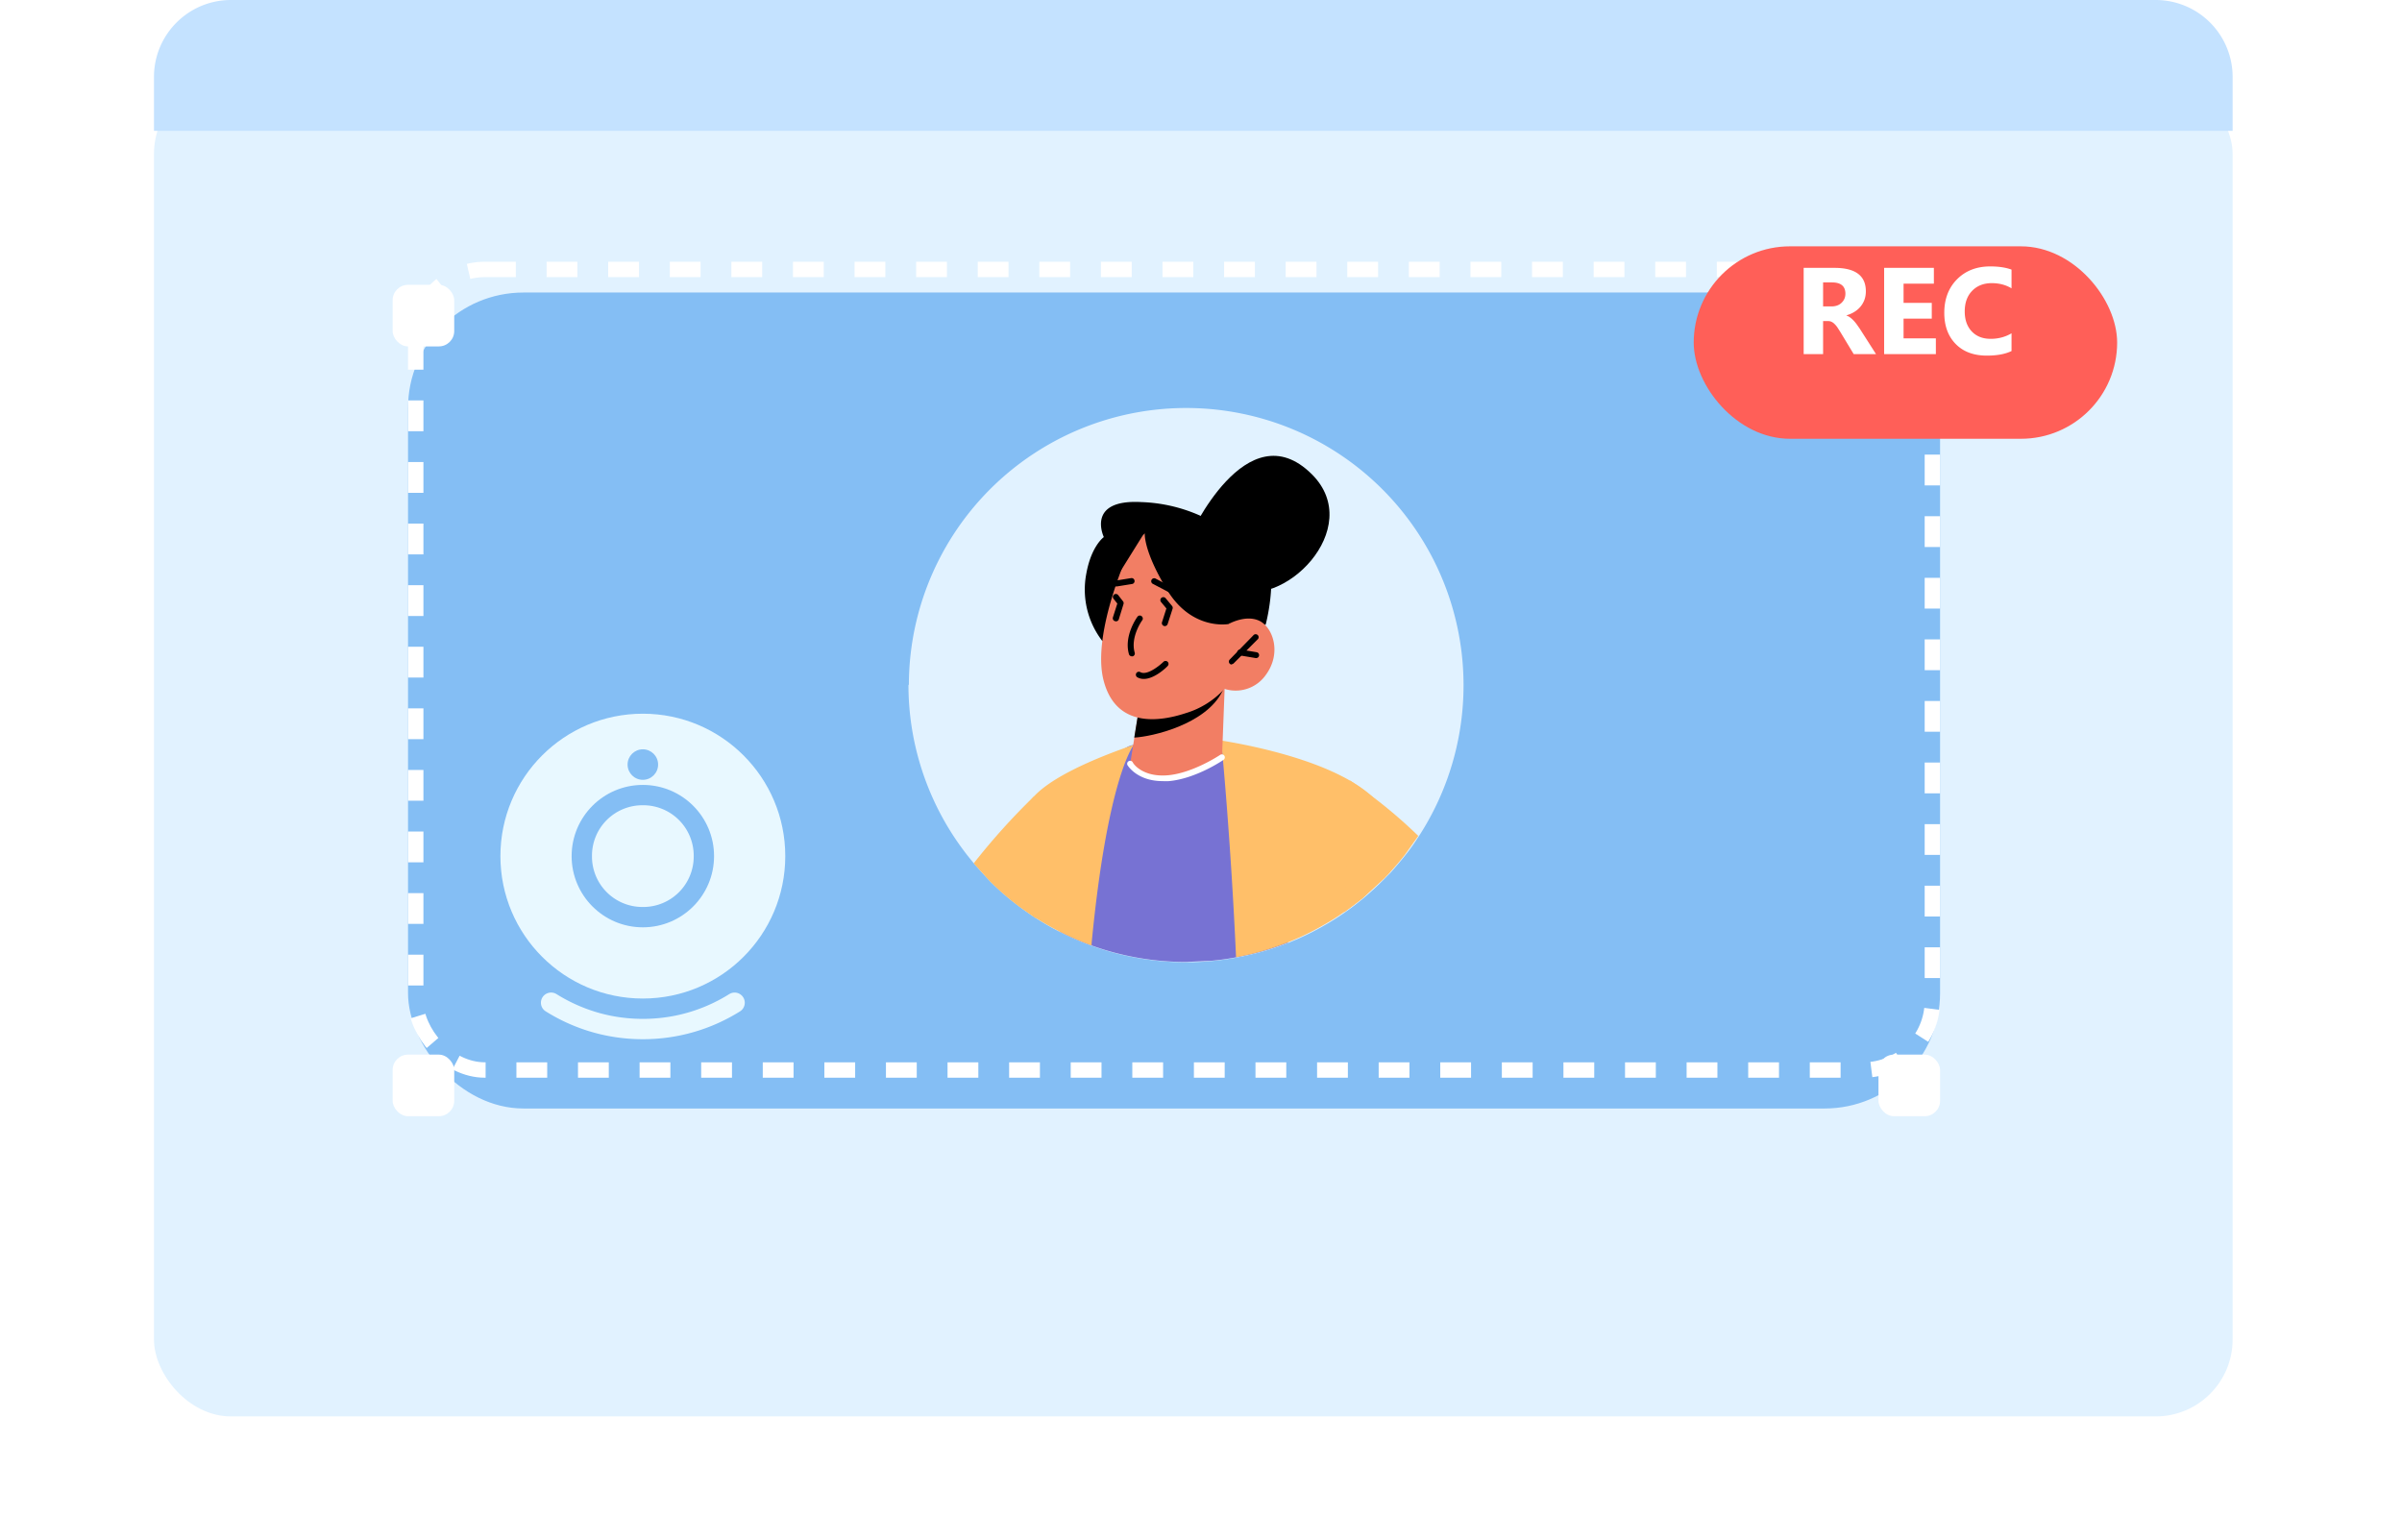 <svg xmlns="http://www.w3.org/2000/svg" width="312" height="200" fill="none" xmlns:v="https://vecta.io/nano"><style><![CDATA[.B{color-interpolation-filters:sRGB}.C{flood-opacity:0}.D{fill:#fff}.E{fill:#ffbf69}]]></style><g filter="url(#A)"><rect x="20" width="270" height="174" rx="10" fill="#e1f2ff"/></g><path d="M20 10c0-5.523 4.477-10 10-10h250a10 10 0 0 1 10 10v7H20v-7z" fill="#c4e2ff"/><g filter="url(#B)"><rect x="53" y="34" width="199" height="106" rx="15" fill="#84bef4"/></g><g filter="url(#C)" class="D"><rect x="244" y="33" width="8" height="8" rx="2"/></g><g filter="url(#D)" class="D"><rect x="51" y="33" width="8" height="8" rx="2"/></g><g filter="url(#E)" class="D"><rect x="244" y="133" width="8" height="8" rx="2"/></g><g filter="url(#F)" class="D"><rect x="51" y="133" width="8" height="8" rx="2"/></g><rect x="54" y="35" width="197" height="104" rx="9" stroke="#fff" stroke-width="2" stroke-dasharray="4 4"/><g filter="url(#G)"><rect x="220" y="28" width="55" height="25" rx="12.5" fill="#ff5f58"/></g><path d="M243.68 46h-2.899l-1.742-2.883-.375-.586c-.12-.172-.242-.318-.367-.437a1.28 1.28 0 0 0-.383-.281c-.13-.068-.273-.102-.43-.102h-.679V46h-2.524V34.797h4c2.719 0 4.078 1.016 4.078 3.047 0 .391-.06.753-.179 1.086a3.02 3.02 0 0 1-.508.891 3.19 3.19 0 0 1-.797.688c-.307.193-.651.344-1.031.453v.031c.166.052.328.138.484.258.156.115.307.25.453.406a4.97 4.97 0 0 1 .414.508l.367.523L243.68 46zm-6.875-9.312v3.117h1.093c.542 0 .977-.156 1.305-.469.333-.318.5-.711.5-1.18 0-.979-.586-1.469-1.758-1.469h-1.14zM251.453 46h-6.719V34.797h6.461v2.055h-3.937v2.492h3.664v2.047h-3.664v2.563h4.195V46zm9.828-.398c-.817.396-1.885.594-3.203.594-1.719 0-3.07-.505-4.055-1.516s-1.476-2.357-1.476-4.039c0-1.792.552-3.245 1.656-4.359s2.547-1.672 4.313-1.672c1.093 0 2.015.138 2.765.414v2.43c-.75-.448-1.604-.672-2.562-.672-1.052 0-1.901.331-2.547.992s-.969 1.557-.969 2.688c0 1.083.305 1.948.914 2.594.61.641 1.43.961 2.461.961.984 0 1.886-.24 2.703-.719v2.305z" class="D"/><g filter="url(#H)"><path d="M83.5 88.714c-10.216 0-18.5 8.284-18.5 18.5s8.284 18.5 18.5 18.5 18.5-8.283 18.5-18.5-8.284-18.5-18.5-18.5zm0 4.625c1.094 0 1.982.888 1.982 1.982s-.888 1.982-1.982 1.982-1.982-.888-1.982-1.982.888-1.982 1.982-1.982zm0 23.125c-5.108 0-9.25-4.141-9.25-9.25s4.142-9.25 9.25-9.25 9.25 4.142 9.25 9.25-4.142 9.25-9.25 9.25z" fill="#e8f8ff"/><path d="M90.108 107.214a6.55 6.55 0 0 1-6.607 6.607 6.55 6.55 0 0 1-6.607-6.607 6.55 6.55 0 0 1 6.607-6.607 6.55 6.55 0 0 1 6.607 6.607zm6.058 17.959c.785.537.76 1.702-.045 2.21-3.659 2.291-7.982 3.617-12.62 3.617s-8.961-1.326-12.62-3.622c-.805-.503-.83-1.668-.045-2.209a1.33 1.33 0 0 1 1.454-.029 20.86 20.86 0 0 0 2.986 1.553c2.602 1.107 5.368 1.664 8.226 1.664s5.624-.557 8.23-1.66c1.041-.442 2.036-.958 2.986-1.553.446-.28 1.016-.272 1.449.029z" fill="#e8f8ff"/></g><path d="M118.001 88.931c-.006 8.502 3.006 16.731 8.5 23.22a69.58 69.58 0 0 0 2.094 2.318 34.6 34.6 0 0 0 3.771 3.269c.649.494 1.321.966 2.009 1.414l.239.146a31.62 31.62 0 0 0 3.029 1.747l.726.363a36.53 36.53 0 0 0 3.447 1.453c1.572.571 3.183 1.028 4.821 1.367a36.04 36.04 0 0 0 7.41.773c1.09 0 2.172-.046 3.238-.147 1.104-.097 2.203-.249 3.292-.456a33.38 33.38 0 0 0 1.785-.371c1.698-.386 3.364-.903 4.984-1.545 1.424-.563 2.81-1.219 4.149-1.963a9.17 9.17 0 0 0 .456-.262 29.3 29.3 0 0 0 2.643-1.662 30.57 30.57 0 0 0 2.148-1.615l.247-.193a40.41 40.41 0 0 0 2.82-2.596c.255-.255.502-.518.773-.773.688-.772 1.344-1.545 1.963-2.318s1.19-1.599 1.73-2.434c3.057-4.699 4.975-10.046 5.601-15.617s-.056-11.21-1.993-16.471-5.074-9.996-9.163-13.831-9.016-6.662-14.39-8.257-11.046-1.914-16.565-.932-10.732 3.239-15.226 6.591a36.02 36.02 0 0 0-10.656 12.716c-2.515 5.01-3.825 10.538-3.828 16.143l-.054-.077z" fill="#e1f2ff"/><path d="M126.477 112.15l2.094 2.318a34.59 34.59 0 0 0 3.77 3.269l2.009 1.414.24.146-.247-15.879c-2.816 2.73-5.444 5.647-7.866 8.732z" class="E"/><path d="M137.622 121.005l.726.363a35.54 35.54 0 0 0 8.268 2.821 36.11 36.11 0 0 0 7.41.772l3.238-.147a32.83 32.83 0 0 0 3.291-.455l1.785-.371c1.699-.387 3.365-.904 4.984-1.546l-7.51-25.499a55.41 55.41 0 0 0-12.495-.186c-4.335.448-7.804 14.542-9.697 24.247z" fill="#7772d3"/><path d="M147.317 96.75l11.42.719s1.144 11.868 1.816 26.882l1.785-.371a35.65 35.65 0 0 0 9.095-3.539l.455-.263a29.15 29.15 0 0 0 2.643-1.661 30.34 30.34 0 0 0 2.148-1.615l.247-.193 2.821-2.596.773-.773c-.217-4.907-.889-8.562-2.257-9.837-6.073-5.648-21.141-7.533-21.141-7.533l-7.047-.1s-1.105.317-2.758.881zm-14.976 20.948l2.009 1.414c1.054.691 2.145 1.323 3.269 1.893l.726.363a36.4 36.4 0 0 0 3.446 1.453v-.278c2.025-21.033 5.278-25.499 5.479-25.785-4.351 1.491-12.433 4.636-13.909 8.09-.564 1.306-.865 6.297-1.02 12.85z" class="E"/><g fill="#000"><path d="M154.495 69.752s7.418-16.567 15.895-8.152c7.085 7.039-3.864 17.896-10.262 14.797s-5.633-6.645-5.633-6.645z"/><path d="M143.185 83.274a10.94 10.94 0 0 1-1.985-4.161 10.95 10.95 0 0 1-.094-4.609c.649-3.593 2.272-4.737 2.272-4.737s-2.373-4.945 4.883-4.543a20.38 20.38 0 0 1 11.49 4.026s3.338-1.545 4.775 2.318-.131 9.589-.131 9.589l-21.21 2.117z"/></g><path d="M159.07 89.479l-.34 8.863s-1.7 2.488-6.9 2.704c-3.863.17-5.022-1.862-5.022-1.862l1.236-7.727 9.442-1.7 1.584-.278z" fill="#f27e64"/><path d="M159.07 88.938c-.05.297-.147.583-.286.85-2.155 4.35-9.21 5.919-11.451 6.027l.703-4.35 11.034-2.527z" fill="#000"/><path d="M146.832 71.181s-5.084 10.934-3.493 17.177 7.271 5.409 10.687 4.281c1.927-.58 3.662-1.669 5.022-3.153.959.306 1.989.302 2.945-.012a4.78 4.78 0 0 0 2.379-1.734c2.179-2.89.958-6.29-.827-7.109s-3.964.433-3.964.433l1.755-3.168s-6.684-16.482-14.504-6.715z" fill="#f27e64"/><g fill="#000"><path d="M159.582 81.065s-4.76.896-7.99-4.435-2.89-7.503-2.89-7.503l-3.369 5.409s-.68-3.802.865-6.182 3.091-1.87 3.091-1.87l10.439 2.766 2.635 8.43-2.781 3.384zm-12.565 4.195h.108c.05-.013.096-.036.136-.068a.39.39 0 0 0 .143-.26c.005-.051-.001-.102-.016-.151-.587-2.025.958-4.188.981-4.204.03-.041.051-.088.063-.138s.012-.101.004-.151-.027-.098-.055-.141-.062-.08-.104-.11a.37.37 0 0 0-.285-.073c-.05.008-.098.026-.141.053a.37.37 0 0 0-.107.105c-.078.1-1.793 2.488-1.098 4.876a.4.4 0 0 0 .371.263zm12.948 1.028c.105 0 .205-.042.279-.116l3.09-3.091a.39.39 0 0 0 .106-.126.38.38 0 0 0 .044-.158.39.39 0 0 0-.026-.162.38.38 0 0 0-.23-.224c-.052-.019-.108-.026-.163-.021a.39.39 0 0 0-.157.048.38.38 0 0 0-.122.109l-3.052 3.129a.38.38 0 0 0 .057.587.38.38 0 0 0 .213.062l-.039-.039z"/><path d="M163.156 85.492c.092 0 .181-.033.252-.092a.39.39 0 0 0 .134-.232c.016-.1-.009-.203-.068-.285s-.148-.138-.249-.155l-2.07-.348a.39.39 0 0 0-.289.068c-.084.06-.141.148-.16.249a.4.4 0 0 0 .004.15.37.37 0 0 0 .062.137c.03.041.067.076.11.102s.091.044.141.051l2.071.348.062.008zm-18.14-9.311h.062l1.97-.317a.38.38 0 0 0 .142-.051.37.37 0 0 0 .11-.102c.03-.041.05-.088.062-.137a.38.38 0 0 0 .003-.15.38.38 0 0 0-.051-.142c-.026-.043-.061-.081-.102-.112a.37.37 0 0 0-.136-.064c-.049-.012-.101-.014-.151-.007l-1.963.317c-.102.007-.198.055-.265.132a.39.39 0 0 0 .319.64v-.008zm8.144 1.406a.39.39 0 0 0 .365-.504.39.39 0 0 0-.188-.23l-3.198-1.669a.4.4 0 0 0-.15-.061c-.054-.01-.109-.008-.162.005a.39.39 0 0 0-.146.071.38.38 0 0 0-.103.125c-.025.048-.04.102-.043.156a.38.38 0 0 0 .024.16.39.39 0 0 0 .224.224l3.191 1.677c.058.03.121.046.186.046zm-8.207 3.13a.39.39 0 0 0 .229-.071c.066-.047.116-.114.142-.192l.611-1.986a.4.4 0 0 0 .011-.191c-.012-.064-.04-.123-.081-.173l-.603-.773a.38.38 0 0 0-.113-.111c-.045-.029-.095-.048-.148-.056s-.107-.006-.159.008-.1.038-.142.071-.076.075-.101.122a.39.39 0 0 0-.044.153.4.4 0 0 0 .022.157c.018.05.046.096.083.135l.471.595-.572 1.793a.39.39 0 0 0 .248.487l.146.031zm6.352.618a.39.39 0 0 0 .226-.076c.065-.049.113-.116.137-.194l.642-1.986c.019-.062.023-.127.011-.19a.39.39 0 0 0-.081-.173l-.834-1.005a.39.39 0 0 0-.545-.05c-.079.066-.129.16-.138.262s.022.204.088.283l.695.835-.572 1.785a.39.39 0 0 0 .248.487c.039.015.081.023.123.023zm-2.729 6.861c1.383 0 2.913-1.476 3.091-1.677a.4.4 0 0 0 .114-.275.39.39 0 0 0-.029-.148.4.4 0 0 0-.085-.126c-.072-.071-.169-.11-.27-.11a.39.39 0 0 0-.271.11c-.51.502-2.148 1.831-3.006 1.344a.39.39 0 0 0-.143-.048c-.051-.007-.102-.003-.151.01s-.095.036-.136.067-.074.07-.099.114-.042.093-.048.143-.003.102.01.151.036.095.067.136a.39.39 0 0 0 .114.099 1.65 1.65 0 0 0 .842.209z"/></g><path d="M174.572 118.517l2.148-1.615.247-.193 2.82-2.596a36.59 36.59 0 0 0 2.705-3.091l1.731-2.434a63.9 63.9 0 0 0-8.871-7.194l-.78 17.123z" class="E"/><path d="M151.02 101.471a7.46 7.46 0 0 0 .819 0c3.485-.317 6.955-2.666 7.086-2.766a.39.39 0 0 0 .162-.25c.019-.101-.003-.206-.062-.291s-.148-.143-.249-.162-.206.003-.291.062c0 0-3.439 2.318-6.715 2.642-3.431.317-4.636-1.599-4.636-1.684-.053-.089-.138-.154-.238-.18a.39.39 0 0 0-.296.041c-.089.052-.153.138-.18.238a.39.39 0 0 0 .041.295c.039.046 1.237 2.055 4.559 2.055z" class="D"/><defs><filter id="A" x="10" y="0" width="290" height="194" filterUnits="userSpaceOnUse" class="B"><feFlood result="A" class="C"/><feColorMatrix in="SourceAlpha" values="0 0 0 0 0 0 0 0 0 0 0 0 0 0 0 0 0 0 127 0"/><feOffset dy="10"/><feGaussianBlur stdDeviation="5"/><feColorMatrix values="0 0 0 0 0 0 0 0 0 0 0 0 0 0 0 0 0 0 0.05 0"/><feBlend in2="A"/><feBlend in="SourceGraphic"/></filter><filter id="B" x="49" y="34" width="207" height="114" filterUnits="userSpaceOnUse" class="B"><feFlood result="A" class="C"/><feColorMatrix in="SourceAlpha" values="0 0 0 0 0 0 0 0 0 0 0 0 0 0 0 0 0 0 127 0" result="B"/><feOffset dy="4"/><feGaussianBlur stdDeviation="2"/><feComposite in2="B" operator="out"/><feColorMatrix values="0 0 0 0 0 0 0 0 0 0 0 0 0 0 0 0 0 0 0.1 0"/><feBlend in2="A"/><feBlend in="SourceGraphic"/></filter><filter id="C" x="240" y="33" width="16" height="16" filterUnits="userSpaceOnUse" class="B"><feFlood result="A" class="C"/><feColorMatrix in="SourceAlpha" values="0 0 0 0 0 0 0 0 0 0 0 0 0 0 0 0 0 0 127 0" result="B"/><feOffset dy="4"/><feGaussianBlur stdDeviation="2"/><feComposite in2="B" operator="out"/><feColorMatrix values="0 0 0 0 0 0 0 0 0 0 0 0 0 0 0 0 0 0 0.1 0"/><feBlend in2="A"/><feBlend in="SourceGraphic"/></filter><filter id="D" x="47" y="33" width="16" height="16" filterUnits="userSpaceOnUse" class="B"><feFlood result="A" class="C"/><feColorMatrix in="SourceAlpha" values="0 0 0 0 0 0 0 0 0 0 0 0 0 0 0 0 0 0 127 0" result="B"/><feOffset dy="4"/><feGaussianBlur stdDeviation="2"/><feComposite in2="B" operator="out"/><feColorMatrix values="0 0 0 0 0 0 0 0 0 0 0 0 0 0 0 0 0 0 0.1 0"/><feBlend in2="A"/><feBlend in="SourceGraphic"/></filter><filter id="E" x="240" y="133" width="16" height="16" filterUnits="userSpaceOnUse" class="B"><feFlood result="A" class="C"/><feColorMatrix in="SourceAlpha" values="0 0 0 0 0 0 0 0 0 0 0 0 0 0 0 0 0 0 127 0" result="B"/><feOffset dy="4"/><feGaussianBlur stdDeviation="2"/><feComposite in2="B" operator="out"/><feColorMatrix values="0 0 0 0 0 0 0 0 0 0 0 0 0 0 0 0 0 0 0.1 0"/><feBlend in2="A"/><feBlend in="SourceGraphic"/></filter><filter id="F" x="47" y="133" width="16" height="16" filterUnits="userSpaceOnUse" class="B"><feFlood result="A" class="C"/><feColorMatrix in="SourceAlpha" values="0 0 0 0 0 0 0 0 0 0 0 0 0 0 0 0 0 0 127 0" result="B"/><feOffset dy="4"/><feGaussianBlur stdDeviation="2"/><feComposite in2="B" operator="out"/><feColorMatrix values="0 0 0 0 0 0 0 0 0 0 0 0 0 0 0 0 0 0 0.1 0"/><feBlend in2="A"/><feBlend in="SourceGraphic"/></filter><filter id="G" x="216" y="28" width="63" height="33" filterUnits="userSpaceOnUse" class="B"><feFlood result="A" class="C"/><feColorMatrix in="SourceAlpha" values="0 0 0 0 0 0 0 0 0 0 0 0 0 0 0 0 0 0 127 0" result="B"/><feOffset dy="4"/><feGaussianBlur stdDeviation="2"/><feComposite in2="B" operator="out"/><feColorMatrix values="0 0 0 0 0 0 0 0 0 0 0 0 0 0 0 0 0 0 0.1 0"/><feBlend in2="A"/><feBlend in="SourceGraphic"/></filter><filter id="H" x="61" y="88.714" width="45" height="50.286" filterUnits="userSpaceOnUse" class="B"><feFlood result="A" class="C"/><feColorMatrix in="SourceAlpha" values="0 0 0 0 0 0 0 0 0 0 0 0 0 0 0 0 0 0 127 0" result="B"/><feOffset dy="4"/><feGaussianBlur stdDeviation="2"/><feComposite in2="B" operator="out"/><feColorMatrix values="0 0 0 0 0 0 0 0 0 0 0 0 0 0 0 0 0 0 0.25 0"/><feBlend in2="A"/><feBlend in="SourceGraphic"/></filter></defs></svg>
